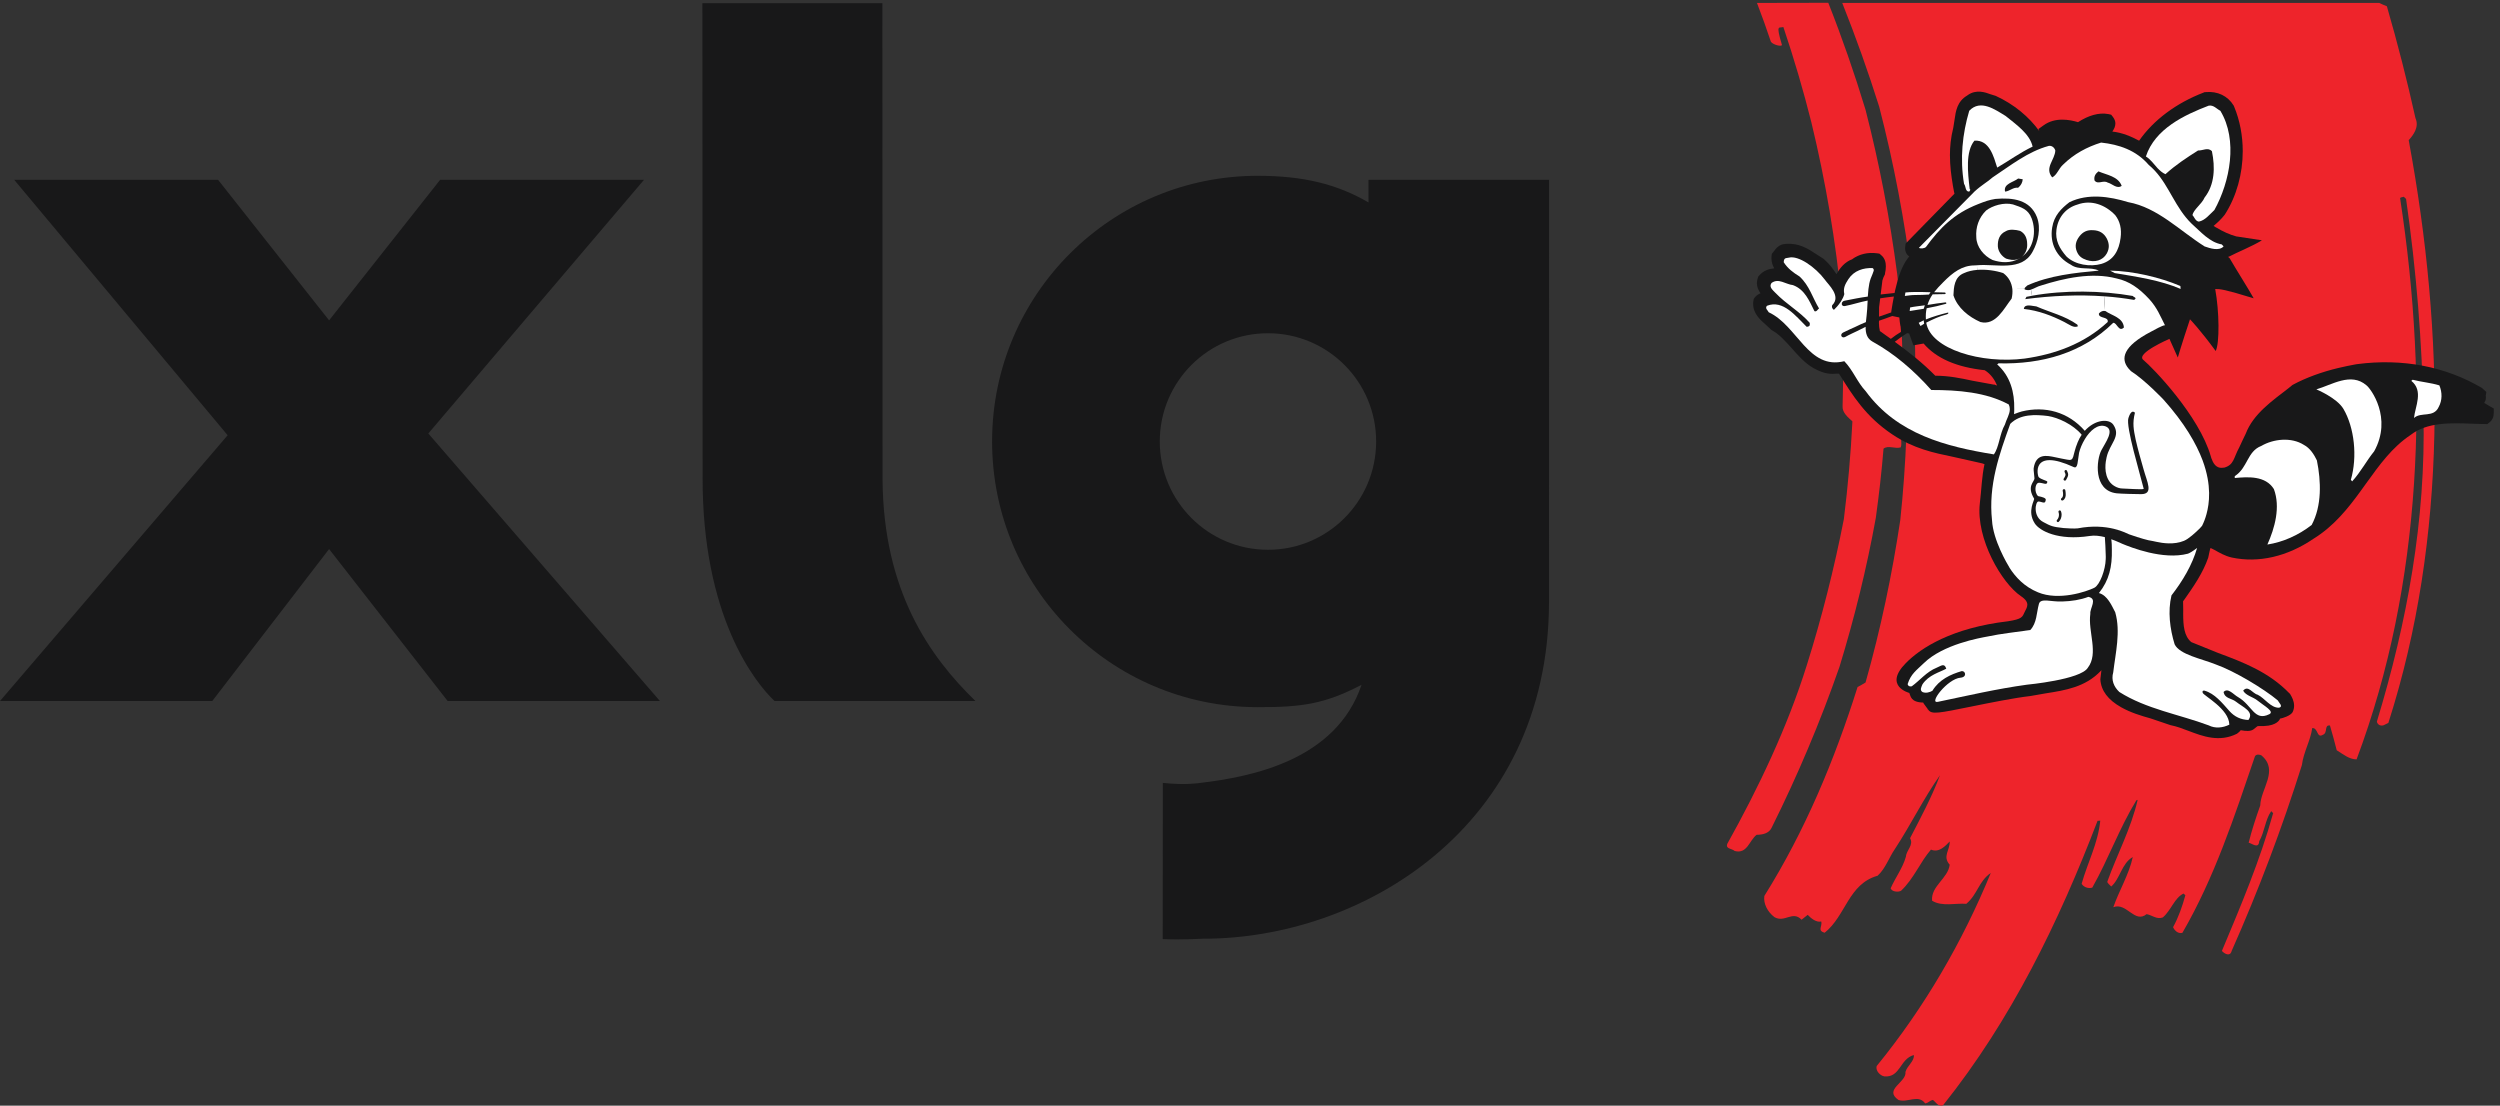 <?xml version="1.0" encoding="UTF-8" standalone="no"?>
<!-- Created with Inkscape (http://www.inkscape.org/) -->

<svg
   version="1.1"
   id="svg1"
   width="474.12"
   height="209.693"
   viewBox="0 0 474.12 209.693"
   xmlns="http://www.w3.org/2000/svg"
   xmlns:svg="http://www.w3.org/2000/svg">
  <rect x="0" y="0" width="474.12" height="209.693" fill="#333333" stroke="none"/>
  <defs
     id="defs1" />
  <g
     id="g1">
    <g
       id="group-R5">
      <path
         id="path2"
         d="m 1104.43,577.063 h 286.49 c -65.26,63.203 -131.43,156.777 -132.46,315.996 l -0.24,678.971 h -256.65 l 0.3,-675.885 c -0.54,-198.965 74.99,-293.106 102.56,-319.082"
         style="fill:#181819;fill-opacity:1;fill-rule:nonzero;stroke:none"
         transform="matrix(0.133,0,0,-0.133,0,209.693)" />
      <path
         id="path3"
         d="m 1807.66,792.691 c -85.3,0.254 -154.13,69.539 -153.91,154.848 0.23,85.251 69.47,154.161 154.75,153.911 85.16,-0.24 154.02,-69.52 153.77,-154.77 -0.22,-85.293 -69.43,-154.223 -154.61,-153.989 z m 401.21,527.599 h -257.54 l 0.06,-32.33 c -45.23,26.39 -93.22,37.82 -156.91,38.01 -209.21,0.58 -379.27,-168.54 -379.83,-377.771 -0.61,-209.32 168.53,-379.371 377.74,-379.937 63.53,-0.153 96.4,4.34 149.08,31.894 -36.21,-107.426 -156.39,-131.215 -230.55,-139.957 0,0 -20.53,-3.48 -52.82,0.102 l -0.17,-222.742 c 26.97,-1.231 57.48,0.562 57.48,0.562 225.3,-0.609 492.5,158.098 493.36,479.242 l 0.1,602.927"
         style="fill:#181819;fill-opacity:1;fill-rule:nonzero;stroke:none"
         transform="matrix(0.133,0,0,-0.133,0,209.693)" />
      <path
         id="path4"
         d="M 940.996,577.063 610.742,958.516 918.344,1320.29 H 627.637 L 469.266,1119.84 310.898,1320.29 H 20.199 L 324.602,956.016 0,577.063 H 302.684 L 469.266,793.727 638.313,577.063 h 302.683"
         style="fill:#181819;fill-opacity:1;fill-rule:nonzero;stroke:none"
         transform="matrix(0.133,0,0,-0.133,0,209.693)" />
      <path
         id="path5"
         d="m 2505.34,1572.44 c 7.18,-18.66 13.61,-36.87 19.83,-55.32 3.39,-4.8 16.7,-7.59 15.65,-4.19 -9.14,30.73 -3.75,22.93 2.1,25.22 15.19,-45.05 28.52,-90.3 40.07,-136.44 20.36,-84.19 34.78,-169.39 43.04,-255.42 2.46,-49.62 2.86,-99.45 1.36,-149.282 -0.47,-8.594 7.5,-15.363 14.01,-21.211 -2.29,-46.559 -6.49,-93.281 -12.19,-139.371 -13.77,-70.352 -31.37,-140.047 -52.81,-208.203 -27.8,-88.774 -68.79,-174.782 -113.52,-255.032 -2.38,-7.242 6.33,-6.191 10.8,-10.05 17.83,-4.481 20.55,14.937 31.15,23.148 8.99,0 17.68,2.223 21.37,10.031 37.02,74.34 69.36,150.891 96.78,229.473 21.35,69.676 38.83,140.672 51.81,212.461 4.51,32.855 8.32,65.582 10.99,98.621 6.68,5.191 15.93,-0.477 24.32,1.75 3.45,6.32 -3.27,17.313 5.9,20.008 0.83,-0.817 1.71,-1.817 2.37,-2.469 -1.54,-40.328 -4.42,-80.777 -8.68,-120.914 -11.69,-78.109 -28.04,-155.875 -49.55,-231.812 -3.59,-2.313 -7.44,-4.297 -11.36,-6.387 -32.78,-103.949 -74.71,-204.84 -132.97,-297.992 -1.54,-10.95 4.51,-22.629 14.4,-30.18 14.78,-8.508 25.75,9.801 38.69,-3.68 3.08,2.36 5.85,4.731 8.77,6.942 4.24,-4.582 12.15,-11.282 19.34,-9.481 1.77,-6.949 -6.15,-13.07 4.87,-16.019 30.34,24.339 33.7,69.57 75.45,81.257 11.29,10.243 16.35,26.172 24.8,38.321 22.56,34.383 40.9,72.179 64.18,105.043 -11.64,-30.992 -27.55,-60.684 -42.67,-89.782 5.52,-10.07 -5.27,-16.839 -5.93,-26.378 -4.76,-16.711 -14.88,-29.454 -21.8,-45.18 1.95,-4.922 10.53,-5.762 14.82,-3.5 18.43,17.379 27.32,41.129 42.7,58.726 11.56,-4.91 20.45,5.211 26.72,11.571 0.42,-12.457 -10.68,-21.071 0,-33.129 -2.49,-19.789 -27.05,-30.371 -25.13,-51.281 14.05,-8.879 34.68,-3.129 48.79,-4.469 16.47,14.012 17.34,31.859 34.96,44.058 -40.47,-98.429 -94.66,-191.878 -162.79,-275.429 -1.8,-6.848 5.11,-13.637 10.94,-14.699 23.05,-1.918 22.04,25.07 42.06,30.449 1.12,-8.649 -9.53,-15.238 -11.91,-24.117 1.85,-15.024 -31.8,-24.801 -9.92,-39.981 13.64,-4.25 28.01,8.59 38.06,-4.871 5.37,0.93 5.52,3.711 10.97,4.98 4.04,-2.77 7.43,-10.172 14.36,-7.762 97.37,121.793 165.5,262.191 220.43,405.711 1.21,0 2.58,0.308 3.9,0.308 -3.3,-32.75 -18.16,-59.777 -26.58,-90.058 3.23,-5.41 10.38,-7.09 15.21,-5.41 22.98,40.589 38.49,84.691 62.9,124.57 0.52,0.058 1.44,0.23 1.79,0.621 -9.4,-40.981 -29.36,-77.859 -43.29,-116.742 0.09,-2.36 3.89,-4.86 5.59,-6.93 12.82,11.262 14.79,33.063 30.71,42 -5.24,-24.551 -19.86,-48.57 -27.74,-71.519 18.85,7.511 30.33,-23.829 47.51,-9.86 7.9,-1.512 14.4,-7.961 23.08,-4.699 11.93,10.219 16.5,27.809 29.53,34.07 0.94,-0.832 1.69,-1.691 2.59,-2.472 -4.2,-15.45 -9.82,-31.5 -17.51,-45.457 2.07,-5.012 7.43,-9.813 13.31,-8.063 45.77,78.902 74.05,165.441 103.4,251.539 1.8,3.66 6.78,2.711 9.22,1.481 25.4,-21.129 -1.15,-47.918 -1.6,-71.329 -6.29,-17.839 -12.09,-35.171 -16.54,-53.21 4.91,-1.008 14.17,-9.469 15.07,2.082 7.64,13.457 8.64,31.078 17.09,42.91 0.77,-1.043 1.84,-1.973 2.77,-2.742 -18.7,-67.438 -46.04,-132.051 -73.1,-196.571 3.84,-4.371 11.85,-8.437 13.89,-0.058 38.4,86.488 71.83,175.07 100.18,265.097 2.24,18.332 12.35,34.981 14.71,52.731 8.47,0.672 6.35,-14.938 15.03,-9.66 7.73,2.742 1.49,14.511 10.26,13.312 3.46,-11.59 6.57,-23.391 9.64,-35.269 9.21,-5.704 17.82,-13.032 28.33,-13.032 94.21,251.309 103.42,529.89 62.08,800.08 0.47,1.8 3.62,1.45 5.24,2.19 0.96,-0.85 2,-2.09 3.23,-3.02 14.58,-101.62 22.99,-204.37 24.85,-307.238 3.47,-150.504 -23.4,-296.691 -66.47,-438.172 1.12,-4.832 5.55,-6.512 9.63,-5.148 2.33,1.297 4.4,2.097 6.76,3.308 84.72,264.25 80.47,553.12 29,830.99 6.62,7.17 15.29,18.72 9.64,31.39 -11.82,53.38 -25.45,106.74 -40.75,159.48 -3.57,1.3 -7.27,3.14 -10.95,4.76 h -765.66 c 19.41,-48.75 37.06,-98.26 52.7,-148.03 20.9,-80.67 36.38,-162.61 46.75,-245.04 3.19,-44.04 4.67,-88.16 4.84,-132.53 -1.72,-1.3 -3.85,-2.92 -5.69,-4.41 -0.25,-16.18 -0.73,-32.72 -1.38,-49.051 -2.96,-2.656 -7.61,-1.566 -10.82,1.094 0.23,63.937 -0.53,127.507 -8.06,191.607 -10.34,78.88 -25.3,156.94 -45.17,234.19 -15.56,51.21 -33.17,102.07 -52.99,152.17 v 0.21 l -101.76,-0.21"
         style="fill:#ee242b;fill-opacity:1;fill-rule:nonzero;stroke:none"
         transform="matrix(0.133,0,0,-0.133,0,209.693)" />
      <path
         id="path6"
         d="m 2805.96,1440.38 -1.3,-0.8 c 0.13,0.1 0.35,0.1 0.5,0.23 0.1,0.06 0.19,0.06 0.43,0.29 0.1,0.09 0.22,0.09 0.37,0.28"
         style="fill:#171818;fill-opacity:1;fill-rule:nonzero;stroke:none"
         transform="matrix(0.133,0,0,-0.133,0,209.693)" />
      <path
         id="path7"
         d="m 2749.52,563.82 -1.49,1.828 c 0.34,-0.828 0.79,-1.257 1.49,-1.828"
         style="fill:#171818;fill-opacity:1;fill-rule:nonzero;stroke:none"
         transform="matrix(0.133,0,0,-0.133,0,209.693)" />
      <path
         id="path8"
         d="m 2679.3,1119.28 c 5.74,1.79 12.25,4.37 18.93,6.76 2.01,-0.47 6.03,-1.26 10.05,-2.08 0.38,-4.45 0.92,-8.48 1.41,-11.26 l 0.41,-1.75 0.5,-5.73 v -1.85 c -4.97,-3.03 -9.72,-6.16 -14.41,-9.92 -2.88,1.93 -5.55,3.93 -8.3,5.89 0,0 -3.99,2.93 -7.34,5.28 -0.86,3.72 -1.35,7.51 -1.35,11.49 0,0.99 0,2.05 0.1,3.17 m 0.15,19.24 c 0,0.41 0.79,6 1.59,12.76 6.98,0.9 12.5,1.88 19.48,2.56 -1.36,-6.86 -2.51,-13.93 -3.66,-21.02 l -0.1,-1.66 c -5.89,-1.97 -12.06,-4.2 -17.41,-6.03 0,2.62 0,11.51 0.1,13.39 m 63.45,-51.71 c 18.14,-21.15 46.8,-33.73 87.22,-38.08 8.73,-5.5 14.11,-13.48 17.6,-21.78 -0.89,0.3 -1.71,0.34 -2.51,0.74 l -0.98,0.52 -1.7,0.08 -30.09,5.51 c -16.56,3.58 -33.84,7.11 -52.9,7.11 -17.91,18.24 -37.92,33.95 -57.73,48.4 5.79,4.54 11.59,8.55 17.59,12.35 1.06,-0.1 2.02,-0.3 2.9,-0.53 2.44,-6.9 6.04,-16.92 6.04,-16.92 0,0 8.34,1.56 14.56,2.6 m 808.71,-90.232 c 0,0 -4.85,2.922 -9.29,5.502 1.13,2.13 2.42,4.19 2.42,7.71 0,0.75 0,1.52 -0.18,2.45 h -0.12 l 0.9,5.49 -6.1,5.59 c -51.87,30.76 -113.54,42.64 -178.41,34.08 -0.47,0 -2.4,-0.39 -2.4,-0.39 -8.08,-1.44 -15.7,-3.14 -23.29,-4.88 h -0.11 c -25.06,-5.98 -47.01,-14.15 -65.22,-23.92 l -0.94,-0.52 -5.94,-4.81 c -22.65,-17.62 -49.86,-36.263 -60.66,-64.575 -0.64,-0.961 -9.32,-19.719 -9.32,-19.719 -8.17,-14.84 -7.23,-24.535 -21.07,-28.68 -4.87,-0.558 -13.17,-2.39 -18.7,13.446 -0.19,0.394 -0.22,0.793 -0.36,1.308 -0.1,0.438 -0.23,0.867 -0.38,1.258 -16.7,58.082 -82.49,126.212 -96.28,137.562 -11.17,9.16 37.28,29.97 37.28,29.97 l 11.93,-26.62 c 0,0 4.98,17.45 17.37,54.55 0,0 14.29,-14.66 36.67,-45.26 5.67,11.18 5.16,56.51 -0.7,88.4 7.3,0 12.56,-0.21 54.9,-13.24 -9.06,16.06 -23.67,38.84 -34.37,57.22 -0.51,0.45 -0.99,0.88 -2.09,1.77 0.57,0.2 1.32,0.62 1.32,0.62 0.08,0 0.13,0 0.26,0 10.51,5.65 32.46,14.4 46.61,23.09 l -36.72,5.59 c -9.38,2.61 -18.82,6.77 -28.76,12.87 l 0.85,-0.73 c -1.14,0.73 -2.78,1.79 -4.26,2.82 5.49,4.7 11.1,9.74 15.89,16.03 16.8,26.02 25.62,58.5 25.62,90.55 0,22.01 -4.08,43.71 -12.24,63.42 l -0.4,0.95 -0.37,0.75 c -8.44,13.75 -23.01,20.62 -39.82,19.06 h -1.39 l -1.48,-0.61 c -39.29,-15.05 -71.58,-39.3 -92.05,-68.66 -10.84,5.78 -24.1,11.55 -38.22,13.02 2.37,3.32 4.37,7.19 4.37,11.48 0,3.01 -1,6.11 -3.5,9.39 l -2.52,3.18 -4.14,0.91 c -13.43,2.49 -28.34,-2 -43.11,-11.57 -11.84,3.55 -32.59,7.59 -49.24,-4.59 l -7.24,-5.19 c 0,0 0.65,-1.68 1.34,-3.08 -14.7,20.53 -36.38,38.49 -61.94,50.21 l -0.43,0.2 -1.72,0.53 -5.31,1.64 c -7.83,2.94 -20.46,7.34 -32.49,-0.96 -0.25,-0.3 -0.37,-0.3 -0.47,-0.39 -0.24,-0.1 -0.33,-0.22 -0.43,-0.29 -14.49,-8.38 -16.44,-22.55 -18.1,-34.33 l -1.88,-11.83 c -3.49,-13.83 -4.75,-26.9 -4.75,-38.98 0,-15.15 1.9,-29.1 4.13,-42.87 v -0.08 c 0.62,-3.17 1.19,-6.49 1.76,-9.55 0,0 0.39,-1.42 0.59,-2.41 -6.07,-6.28 -69.71,-71.25 -69.71,-71.25 l -0.37,-3.12 c -0.23,-0.9 -0.35,-2.17 -0.35,-3.54 0,-3.82 1.35,-8.28 5.82,-11.66 -0.51,-0.7 -1.2,-1.51 -1.5,-1.94 -0.01,-0.09 -0.01,-0.16 -0.16,-0.31 h -0.06 l -0.1,-0.14 c 0,0 -0.02,-0.12 -0.23,-0.24 -8.45,-11.15 -13.83,-27.3 -17.8,-44.9 -0.32,-1.54 -0.64,-3.07 -0.94,-4.51 -7.09,-0.61 -12.96,-1.3 -19.84,-2.09 1.17,9.24 2.34,18.76 2.34,18.76 v 0.74 c 0,0.13 1.56,4.7 1.56,4.7 l 2.18,4.49 0.27,2.2 c 0.55,2.28 1.04,5.67 1.04,9.17 0,5.51 -1.31,11.68 -6.81,16.12 l -2.38,2.05 -3.26,0.45 c -13.08,1.81 -25.42,-1.05 -35.78,-8.5 0.57,0.32 1.07,0.53 1.54,0.74 l -3.14,-1.78 c 0.66,0.39 1.16,0.68 1.6,1.04 -10.77,-4.25 -17.34,-12.6 -22.16,-21.27 -4.48,6.83 -9.76,14.33 -17.29,20.91 l -0.5,0.56 -10.83,6.98 c -11.68,7.71 -24.93,16.36 -43.68,14.72 -0.22,0 -0.65,-0.11 -1.07,-0.11 -8.28,-0.36 -13.27,-6.69 -15.62,-10.09 l -3.12,-3.78 -0.52,-3.57 c 0,-1.02 -0.13,-1.91 -0.13,-2.79 0,-5.7 1.7,-10.4 3.97,-14.5 -7.44,-0.68 -14.92,-2.95 -21.23,-9.96 l -1.62,-1.87 -0.71,-2.26 c -0.72,-2.55 -1.17,-4.85 -1.17,-7.12 0,-5.45 2.29,-10.1 5.16,-14.35 -2.77,-1.18 -5.55,-2.8 -8.01,-5.76 l -1.67,-2.41 -0.45,-2.81 c -0.32,-1.44 -0.35,-2.89 -0.35,-4.26 0,-13.92 10.48,-23 18.31,-29.81 l 7.29,-6.82 1.56,-1.07 c 10.08,-5.55 18.48,-15.07 27.45,-24.93 9.22,-10.43 18.65,-21.42 31.31,-28.76 15.63,-8.68 24.55,-8.77 33.52,-7.99 h 3 c 19.63,-31.58 38.2,-61.3 76.1,-86.695 30.38,-20.324 59.1,-26.227 87.08,-32.027 l 26.5,-5.942 14.47,-3.258 c 0,0 1.97,-0.71 3.3,-1.144 -3.83,-17.191 -4.27,-36.168 -6.65,-55.906 -5.74,-50.828 31.63,-114.188 58.56,-132.227 14.42,-9.598 8.2,-16.445 5.55,-22.293 -3.49,-7.512 -3.49,-10.344 -23.81,-13.566 -79.74,-9.305 -124.33,-37.715 -145.91,-59.774 -32.26,-32.804 5.06,-42.414 5.06,-42.414 0.13,-0.144 0.23,-0.379 0.25,-0.691 1.57,-3.313 1.57,-12.766 19.56,-13.028 0.3,-0.742 0.57,-1.242 0.57,-1.242 0,0 5.73,-7.843 6.8,-9.222 -0.05,0.07 -0.18,0.07 -0.18,0.14 l 0.4,-0.461 c 4.93,-6.109 13.75,-4.59 61.71,5.211 27.05,5.485 60.66,12.242 83.25,14.821 1.02,0.078 22.24,3.878 22.24,3.878 27.82,4.356 56.42,8.875 78.38,31.954 l 0.51,0.488 0.42,0.73 c 0,0 0,0.039 0.05,0.039 -0.63,-6.57 -1.55,-13.261 -1.55,-13.261 0.92,-16.024 10.85,-29.2 29.71,-39.828 13.83,-7.75 28.16,-12.032 42.23,-15.981 l 27.89,-9.449 1.44,-0.34 c 7.72,-1.562 15.82,-4.582 24.36,-7.852 20.54,-7.808 44.01,-16.671 69.15,-4.089 0,0 4.9,3.699 5.35,5.05 0.78,-0.203 1.7,-0.3 1.7,-0.3 4.62,-0.871 12.19,-1.641 16.31,1.339 3.99,2.969 5.75,4.54 5.75,4.54 0.94,0.41 4.54,0.332 6.96,0.332 h 0.23 c 0.8,0 1.54,0 2.3,0 18.73,0.687 22.71,9.449 22.8,10.589 1.15,0.27 2.46,0.547 2.46,0.547 0,0 12.95,3.192 15.74,9.184 1.4,3 1.88,6.109 1.88,8.726 0,7.036 -3.63,13.071 -5.22,15.786 l -0.62,1.093 -0.96,0.848 c -29.44,30.48 -66.28,44.328 -101.82,57.551 0,0 -35.07,14.168 -37.99,15.359 -10.34,8.606 -11.54,23.606 -11.54,40.195 0,1.875 0.04,3.75 0.04,5.852 0,0 -0.22,7.598 -0.22,12.176 1.1,1.347 2.1,2.793 2.1,2.793 12.91,18.41 26.24,37.617 33.77,59.387 0.34,1.269 1.89,8.863 1.89,8.863 0.32,1.922 0.99,3.316 1.38,4.972 2.59,-1.273 5.69,-2.8 5.69,-2.8 6.95,-3.961 14.99,-8.629 24.52,-10.813 38.31,-8.203 79.38,1.36 116.62,26.75 29.03,17.895 49.04,43.02 67.35,68.203 2.63,3.578 5.28,7.246 7.83,10.871 18.97,26.278 36.87,51.364 63.38,68.981 23.31,18.32 57.01,17.23 89.38,15.93 l 19.87,-0.524 3.02,2.402 c 4.17,3.188 6.22,7.762 6.22,13.52 v 6.379 l -4.27,2.406"
         style="fill:#181819;fill-opacity:1;fill-rule:nonzero;stroke:none"
         transform="matrix(0.133,0,0,-0.133,0,209.693)" />
      <path
         id="path9"
         d="m 2887.55,1149.88 c 37.38,4.98 75.85,6.87 113.8,3.97 14.12,-1 27.93,-2.66 41.62,-5.1 0.92,1.13 2.33,1.52 1.95,2.73 -1.03,1.48 -2.65,1.48 -3.84,3.06 -45,7.82 -99.14,8.59 -145.78,-0.09 -1.92,-0.39 -3.85,-0.69 -5.87,-1.22 l -1.88,-3.35"
         style="fill:#181819;fill-opacity:1;fill-rule:nonzero;stroke:none"
         transform="matrix(0.133,0,0,-0.133,0,209.693)" />
      <path
         id="path10"
         d="m 2963.09,1111.6 c -0.59,0.69 -1.44,1.17 -1.11,1.91 -17.77,12.76 -39.03,17.41 -58.44,26 -5.34,0.31 -17.06,4.59 -17.96,-3.48 21.03,-2.4 40.07,-9.76 57.91,-18.71 6.14,-3.14 13.84,-9.47 19.6,-5.72"
         style="fill:#181819;fill-opacity:1;fill-rule:nonzero;stroke:none"
         transform="matrix(0.133,0,0,-0.133,0,209.693)" />
      <path
         id="path11"
         d="m 2720.8,1208.14 c -0.16,-0.2 -0.16,-0.2 -0.22,-0.2 h 0.06 c 0.15,0 0.15,0.2 0.15,0.2"
         style="fill:#171818;fill-opacity:1;fill-rule:nonzero;stroke:none"
         transform="matrix(0.133,0,0,-0.133,0,209.693)" />
      <path
         id="path12"
         d="m 2943.12,891.359 c -0.91,0.477 -1.13,1.707 -0.61,2.579 2.15,3.316 2.58,4.925 2.58,5.808 0.02,0.774 -0.53,1.789 -1.3,4.09 h 0.05 c -0.38,0.867 0.05,1.98 0.92,2.398 0.99,0.262 2.08,-0.109 2.46,-1.125 0.66,-1.871 1.57,-3.273 1.68,-5.363 -0.11,-2.187 -1.09,-4.406 -3.15,-7.816 -0.42,-0.571 -0.99,-0.883 -1.59,-0.883 -0.32,0 -0.67,0.148 -1.04,0.312"
         style="fill:#181819;fill-opacity:1;fill-rule:nonzero;stroke:none"
         transform="matrix(0.133,0,0,-0.133,0,209.693)" />
      <path
         id="path13"
         d="m 2938.92,863.566 c -0.53,0.918 -0.33,1.961 0.56,2.586 1.59,1.075 2.13,3.082 2.13,5.625 0,1.743 -0.14,3.434 -0.49,4.918 v 0 c -0.24,1.098 0.4,1.973 1.39,2.27 1.08,0.219 2.02,-0.348 2.25,-1.395 0.33,-1.75 0.6,-3.746 0.6,-5.793 0.06,-3.015 -0.8,-6.64 -3.87,-8.746 -0.29,-0.164 -0.61,-0.301 -1.07,-0.301 -0.47,0 -1.18,0.301 -1.5,0.836"
         style="fill:#181819;fill-opacity:1;fill-rule:nonzero;stroke:none"
         transform="matrix(0.133,0,0,-0.133,0,209.693)" />
      <path
         id="path14"
         d="m 2932.98,832.535 c -0.71,0.703 -0.71,1.926 -0.04,2.715 1.75,1.695 2.85,4.48 2.85,7.145 0,1.394 -0.22,2.628 -0.72,3.812 -0.29,0.898 0.18,1.992 1.03,2.383 1.05,0.453 2.17,-0.117 2.49,-1.078 0.6,-1.617 0.89,-3.289 0.89,-5.117 0,-3.582 -1.34,-7.235 -3.89,-9.86 -0.29,-0.39 -0.81,-0.609 -1.26,-0.609 -0.56,0 -0.95,0.219 -1.35,0.609"
         style="fill:#181819;fill-opacity:1;fill-rule:nonzero;stroke:none"
         transform="matrix(0.133,0,0,-0.133,0,209.693)" />
      <path
         id="path15"
         d="m 3440.26,1035.15 -1.94,-1.56 c 17.89,-14.37 5.36,-36.77 3.86,-52.985 10.11,9.282 28,-0.367 35.3,15.883 5.07,9.282 5.07,20.552 0.88,30.622 -12.1,3.76 -25.81,4.81 -38.1,8.04"
         style="fill:#ffffff;fill-opacity:1;fill-rule:nonzero;stroke:none"
         transform="matrix(0.133,0,0,-0.133,0,209.693)" />
      <path
         id="path16"
         d="m 2980.64,701.406 c -3.58,-25.535 12.26,-56.433 -3.58,-76.98 -10.21,-16.914 -86.73,-24.094 -86.73,-24.094 -42.93,-5.859 -85.32,-15.789 -127.19,-24.48 -13.49,-2.825 13.82,32.968 32.48,34.461 9.39,0.82 7.26,9.699 1.7,9.394 -15.93,-4.668 -32.18,-12.059 -41.86,-28.074 -3.86,-2.258 -9.29,-3.75 -14.03,-1.856 -4.57,2.684 -1.49,7.774 0,11.278 9.12,13.281 23.56,16.562 33.8,22.05 -2.75,8.879 -7.77,3.723 -13.9,1.321 -14.03,-5.52 -24.12,-18.399 -35.41,-26.496 -3.62,-0.157 -4.6,0 -5.8,3.125 4.62,14.758 12.66,19.758 23.23,30.07 27.35,26.727 79.8,35.859 90.42,37.813 19.73,4.265 41.09,6.328 61.28,9.343 9.51,10.078 8.79,24.571 12.32,37.219 2.39,8.953 17.51,2.664 33.28,3.445 13.27,0.403 25.67,2.278 37.21,6.621 13.58,-2.734 1.95,-15.918 2.78,-24.16"
         style="fill:#ffffff;fill-opacity:1;fill-rule:nonzero;stroke:none"
         transform="matrix(0.133,0,0,-0.133,0,209.693)" />
      <path
         id="path17"
         d="m 2660.47,1018.69 c -12.42,13.23 -17.87,29.63 -30.63,42.9 -51.55,-12.78 -66.56,50.7 -107.77,69.77 -1.11,2.66 -5.74,5.36 -2.59,9.22 23.09,9.3 41.35,-14.97 56.63,-29.9 1.67,0 4.5,0.52 4.5,2.93 v 2.58 c -14.73,16.74 -32.82,26.01 -49.2,43.05 -3.97,4.19 -9.34,8.26 -5.37,13.88 10.07,7.43 20.11,-1.92 30.58,-3.03 16.96,-6.27 23.25,-22.42 30.65,-37.16 3.4,-1.31 4.28,2.67 6.59,3.79 -9.36,15.26 -13.57,32.58 -27.98,45.76 -8.9,5.45 -16.73,11.32 -22.43,20.22 0.24,7.07 3.67,5.54 7.38,6.56 13.6,3.45 37.71,-13.45 51.25,-31.39 4.59,-6.86 23.95,-23.33 10.44,-36.5 -0.92,-2.77 0.28,-5.08 2.52,-6.55 2.9,2.8 6.56,6.77 9.52,11.29 0.24,0.39 0.52,0.85 0.8,1.27 2.03,3.19 3.59,6.47 4.48,9.88 -1.87,8.56 1.21,14.13 5.84,21.34 8.12,12.42 21.68,16.29 34.48,15.79 3.54,-2.36 0.55,-5.73 0,-8.31 -4.33,-9.42 -5.8,-16.16 -6.8,-32.32 -11.85,-1.61 -21.13,-3.6 -33.12,-5.91 -1.29,-0.18 -2.37,-0.89 -3,-1.74 -0.22,-0.22 -0.4,-0.44 -0.45,-0.62 -0.13,-0.16 -0.18,-0.3 -0.35,-0.72 -0.82,-2.37 0.58,-5.05 4.1,-4.58 11.36,2.21 21.11,5.61 32.6,7.88 -0.3,-3.5 -0.49,-7.49 -0.64,-11.78 -0.33,-6.27 -1.24,-12.81 -1.87,-18.97 -5.27,-2.1 -10.28,-4.45 -15.96,-7.2 0,0 -11.61,-5.03 -16.7,-7.76 -4.99,-2.81 -1.84,-8.82 3.27,-6.13 4.54,2.64 16.65,8.21 16.65,8.21 4.41,2.18 8.39,4.27 12.35,6.16 -0.1,-9.04 1.79,-16.63 9.92,-21.13 30.58,-16.84 58.59,-40.66 83.71,-68.94 38.35,0 78.02,-3.1 110.5,-20.651 0.99,-2.172 1.5,-4.488 1.5,-6.754 0,-7.461 -5.03,-14.66 -7,-21.867 -7.59,-13.227 -8.18,-32.242 -15.76,-42.535 -67.88,11.074 -137.66,28.535 -182.64,89.967"
         style="fill:#ffffff;fill-opacity:1;fill-rule:nonzero;stroke:none"
         transform="matrix(0.133,0,0,-0.133,0,209.693)" />
      <path
         id="path18"
         d="m 3374.26,1027.29 c 6.05,-4.32 37.6,-46.649 11.07,-94.263 -11.07,-13.562 -18.84,-29.109 -31.33,-42.761 l -1.85,2.187 c 9.61,33.207 4.97,74.531 -10.54,101.016 -9.18,15.761 -38.68,27.971 -38.68,27.971 22.03,6.29 49.22,24.79 71.33,5.85"
         style="fill:#ffffff;fill-opacity:1;fill-rule:nonzero;stroke:none"
         transform="matrix(0.133,0,0,-0.133,0,209.693)" />
      <path
         id="path19"
         d="m 3303.69,920.168 c 6.09,-29.816 7.29,-64.547 -7.43,-92.09 -18.89,-14.746 -41.07,-24.512 -63.15,-27.918 10.54,23.524 18.91,53.406 9.27,79.113 -12.02,19.239 -36.79,17.497 -55.78,15.758 v 2.707 c 18.57,11.696 17.52,35.289 37.89,43.059 17.23,10.043 42.74,12.836 60.58,1.519 8.95,-4.66 14.72,-13.996 18.62,-22.148"
         style="fill:#ffffff;fill-opacity:1;fill-rule:nonzero;stroke:none"
         transform="matrix(0.133,0,0,-0.133,0,209.693)" />
      <path
         id="path20"
         d="m 3247.85,578.02 c 1.54,-3.301 8.24,-8.579 2.02,-10.54 -12.09,-0.339 -20.34,13.508 -30.69,18.575 -7.01,1.535 -13.59,14.277 -20.6,5.715 4,-7.227 14.25,-8.848 20.6,-14.161 9.13,-7.468 24.7,-15.539 16.53,-19.449 -21.27,-10.422 -24.2,12.801 -44.37,24.457 -6.64,3.653 -14.38,14.055 -20.67,7.324 1.67,-9.628 11.35,-8.816 17.74,-13.914 9.7,-7.777 26.44,-14.058 17.67,-26.015 -10.67,0.398 -19.71,4.41 -27.21,12.867 -10.34,11.594 -20.94,24.887 -35.3,28.891 0,0 -3.95,1.093 -2.69,-2.981 1.28,-4.219 37.67,-22.84 37.99,-45.469 -9.24,-4.57 -20.16,-5.761 -29.5,-0.988 -42.55,15.828 -88.87,23.219 -127.38,47.609 -7.83,7.422 -11.81,16.954 -8.68,27.969 3.23,27.461 10.83,58.059 2.83,85.723 -5.02,9.629 -11.24,24.219 -23.24,27.355 14.66,18.242 18.98,37.703 18.44,61.785 0,4.946 -0.1,10.305 -0.83,14.938 7.64,-2.578 13.49,-5.668 15.81,-6.539 11.61,-4.809 57.93,-23.442 93.49,-14.051 1.99,0.606 7.1,3.527 13.12,8.242 -7.05,-24.398 -20.47,-46.925 -36.56,-67.734 -5.44,-22.785 -2.24,-47.824 4.48,-69.688 7,-14.765 38.44,-20.605 58.68,-28.742 26.96,-9.57 68.56,-34.726 88.32,-51.179"
         style="fill:#ffffff;fill-opacity:1;fill-rule:nonzero;stroke:none"
         transform="matrix(0.133,0,0,-0.133,0,209.693)" />
      <path
         id="path21"
         d="m 2884.25,1321.01 -6.51,1.07 c -6.67,-5.38 -21.3,-7.35 -18.68,-18.64 6.64,0.48 11.3,6.4 18.68,5.52 3.91,3.15 6.17,7.36 6.51,12.05 m 121.12,-4.69 c 6.51,-1.59 13.12,-9.67 19.99,-4.7 -5.02,13.66 -21.26,15.46 -33.18,20.66 -4.39,-3.53 -6.72,-7.42 -5.5,-13.06 4.98,-6.31 12.07,1.08 18.69,-2.9 m 162.63,-88.18 2.67,-2.87 c -6.54,-7.03 -19.28,-2.73 -27.1,0 -35.55,22.44 -66.96,55.46 -108.9,63.12 -26.87,8.22 -57.39,12.74 -83.71,0 -11.63,-8.86 -22.01,-19.13 -24.69,-36.05 -3.81,-22.95 6.4,-42.57 26.59,-53.14 11.39,-8.45 28.63,-2.58 39.91,-8.45 -34.45,-3.1 -70.77,-7 -102.15,-21.23 -1.19,-1.71 -3.72,-2.49 -3.72,-4.81 l -17.43,-0.19 c -1.04,8.78 -4.97,16.78 -13.03,22.72 -10.61,3.51 -24.38,5.6 -37.13,4.57 l -0.33,6.59 c 27.48,2.47 63.61,-9.69 79.39,19.45 7.76,14.03 12.31,32.99 6.13,49.25 -9.8,24.8 -34.21,28.08 -59.29,25.88 -9.12,-1.45 -14.99,-3.62 -24.43,-7.34 -34.93,-13.72 -54.65,-34.1 -74.49,-61.16 -2.18,-2.22 -8.12,-2.75 -10.07,-1.18 l 75.59,76.46 3.59,3.68 c 10.8,9.86 18.63,13.69 25.86,20.25 25.89,17.15 50.49,36.87 80.22,44.93 4.42,0.7 8.11,-2.67 9.22,-6.55 -0.33,-13.09 -15.92,-24.76 -4.43,-38.38 6.8,3.39 9.17,12.36 15.25,17.94 15.99,15.75 34.55,25.5 54.49,31.71 25.45,-2.71 49.88,-10.88 67.78,-31.71 3.24,-2.71 6.23,-5.58 9.01,-8.59 20.55,-22.22 29.05,-52.7 52.17,-75.24 12.86,-11.34 25.6,-26.71 43.03,-29.66"
         style="fill:#ffffff;fill-opacity:1;fill-rule:nonzero;stroke:none"
         transform="matrix(0.133,0,0,-0.133,0,209.693)" />
      <path
         id="path22"
         d="m 3166.03,1418.68 c 25.31,-41.57 13.88,-101.16 -8.47,-141.52 -6.99,-6.48 -13.23,-14.75 -22.16,-16.52 -1.29,0.18 -2.28,0.67 -3.09,1.26 -2.65,2.01 -3.7,5.58 -6,7.96 1.39,8.06 13.34,15.78 17.26,25.09 14.63,18.68 15.14,43.1 10.47,66.01 -5.44,6.17 -13.16,0.72 -19.78,1.11 -15.9,-10.06 -31.81,-20.44 -46.52,-33.82 -4.35,1.91 -7.92,5.19 -11.24,8.57 -5.48,6.02 -10.32,13.02 -16.64,16.68 12.91,39.55 55.1,59.27 89.51,72.46 7.05,1.3 11.29,-4.6 16.66,-7.28"
         style="fill:#ffffff;fill-opacity:1;fill-rule:nonzero;stroke:none"
         transform="matrix(0.133,0,0,-0.133,0,209.693)" />
      <path
         id="path23"
         d="m 2939.7,842.531 c 0,1.785 -0.22,3.496 -0.94,5.149 -0.32,0.91 -1.48,1.386 -2.44,1.05 -0.88,-0.355 -1.33,-1.449 -1,-2.394 0.38,-1.141 0.62,-2.449 0.62,-3.805 0,-2.578 -1.02,-5.488 -2.72,-7.203 -0.75,-0.785 -0.75,-1.965 0,-2.574 0.28,-0.387 0.89,-0.609 1.27,-0.609 0.5,0 0.95,0.222 1.3,0.609 2.6,2.574 3.81,6.203 3.91,9.777 m 1.91,20.59 c 3.28,2.098 4.14,5.684 3.95,8.91 0,2.004 -0.27,3.871 -0.62,5.762 -0.18,0.875 -1.15,1.48 -2.24,1.305 -0.89,-0.219 -1.46,-0.996 -1.46,-1.789 v -0.387 c 0.37,-1.535 0.57,-3.313 0.57,-4.891 0,-2.672 -0.61,-4.711 -2.21,-5.758 -0.84,-0.57 -1.06,-1.746 -0.5,-2.582 0.38,-0.57 0.96,-0.73 1.59,-0.73 0.38,0 0.75,0.07 0.92,0.16 m 7.44,36.703 c 0,2.102 -0.99,3.574 -1.66,5.516 -0.36,0.894 -1.45,1.332 -2.45,0.949 -0.73,-0.273 -1.05,-0.883 -1.05,-1.66 0,-0.313 0,-0.399 0.01,-0.793 0.99,-2.094 1.39,-3.231 1.39,-4.012 0,-0.789 -0.4,-2.484 -2.59,-5.758 -0.49,-0.781 -0.31,-2 0.76,-2.488 0.16,-0.219 0.56,-0.305 0.83,-0.305 0.65,0 1.27,0.305 1.65,0.793 1.94,3.485 3.11,5.672 3.11,7.758 m 191.83,20.031 c 13.21,-35.917 9.39,-61.496 5.49,-76.066 -1.62,-6.141 -3.82,-11.863 -6.37,-16.922 -1.11,-1.262 -2.17,-2.5 -3.23,-3.633 -5.97,-5.929 -16.08,-15.211 -22.63,-17.804 -14.21,-5.875 -30.7,-3.254 -38.82,-1.473 -3.97,1 -7.94,1.574 -11.91,2.356 -7.81,1.71 -25.81,7.683 -27.51,8.425 -3.47,1.344 -30.25,16.801 -73.26,8.496 -4.06,-0.648 -18.35,0.235 -20.25,0.45 -15.8,1.687 -18.17,2.875 -28.63,8.461 -15.56,7.808 -11.41,29.406 -7.15,29.406 4.22,0 9.17,-3.797 10.09,0.453 0,1.953 3.75,4.426 -10.54,7.23 -5.72,5.2 -4.63,19.032 1.43,19.032 5.9,0 11.74,-4.328 11.74,1.597 -0.72,1.496 -8.87,2.992 -12.22,6.379 -1.88,1.715 -11.44,42.563 49.93,14.363 6.05,-2.835 5.48,8.727 7.58,20.383 1.34,5.711 4.17,12.696 8.15,19.285 v 0.075 c 7.39,12.269 18.65,22.468 29.84,18.25 13.03,-5.196 -0.32,-22.774 -6.11,-33.821 -7.21,-13.519 -12.17,-57.777 21.78,-61.566 6.1,-0.695 28.86,-1.18 34.73,-1.18 18.26,0 8.62,17.02 3.48,35.739 -3.97,13.964 -7.95,27.761 -11.19,42.105 -2.9,14.141 -4.82,23.125 -1.02,38.27 -5.51,5.468 -8.68,-6.051 -9.31,-7.676 -3.97,-11.871 16.37,-78.543 21.84,-100.895 -1.4,-1.472 -24.38,0.485 -30.13,0.485 -8.19,0 -15.34,5.55 -17.8,8.726 -9.88,12.481 -6.27,30.25 -5.05,35.531 4.31,19.985 21,29.704 9.74,46.555 -6.27,9.367 -26.39,7.676 -40.8,-8.551 -23.85,27.172 -56.8,35.688 -89.71,27.664 -3.44,-0.789 -5.75,-1.964 -11.17,-3.855 0.25,2.496 0.27,4.766 0.27,7.156 0.56,23.795 -5.47,46.895 -24.31,63.715 l 1.89,1.54 c 62.12,-1.54 119.93,14.82 163.57,57.78 5.38,0.47 7.83,-13.93 15.27,-6.61 -1.21,14.37 -17.24,16.77 -26.46,23.44 -0.72,0.09 -1.41,0.19 -2.05,0.19 l 1.33,20.72 h 0.07 c 14.14,-0.99 28.02,-2.7 41.67,-5.09 0.91,1.14 2.35,1.39 1.92,2.71 -1.01,1.39 -2.66,1.39 -3.86,2.95 -44.3,7.82 -97.58,8.62 -143.68,0.32 l -1.47,8.76 c 4.7,1.4 9.44,4.69 14.31,5.81 32.88,10.44 72.47,19.31 107.7,10.07 18.14,-3.9 32,-13.77 46.62,-29.48 11.38,-12.49 15.78,-24.37 22.42,-37.24 -3.2,0.12 -15.95,-7.03 -19.53,-8.95 -41.31,-21.42 -43.57,-39.18 -32.67,-52.49 1.18,-1.32 2.34,-2.53 3.58,-3.89 20.93,-13.48 46.68,-40.88 46.68,-40.88 29.93,-33.484 46.64,-62.582 55.72,-86.805"
         style="fill:#ffffff;fill-opacity:1;fill-rule:nonzero;stroke:none"
         transform="matrix(0.133,0,0,-0.133,0,209.693)" />
      <path
         id="path24"
         d="m 3109.05,1168.82 0.36,-4.18 c -28.64,12.33 -61.14,17.12 -94.05,22.6 l -6.53,3.51 c 32.86,-0.48 71.63,-9.69 100.22,-21.93"
         style="fill:#ffffff;fill-opacity:1;fill-rule:nonzero;stroke:none"
         transform="matrix(0.133,0,0,-0.133,0,209.693)" />
      <path
         id="path25"
         d="m 3004.1,1215.18 c 3.99,7.36 3.7,14.03 0,21.38 -4.2,7.8 -10.55,11.49 -19.44,11.84 -8.59,0.56 -14.52,-2.24 -19.69,-8.93 -5.13,-6.78 -6.75,-13.77 -3.52,-21.54 2.8,-6.76 7.22,-9.79 13.88,-12.04 11.28,-3.9 23.04,-0.9 28.77,9.29 m 12.04,54.68 c 6.9,-8.94 9.39,-19.64 7.65,-32.57 -2.33,-17.76 -9.83,-31.7 -27.29,-36.91 -15.75,-4.57 -37.47,-1.57 -49.94,10.6 -9.69,11.28 -16.31,22.58 -14.19,38.4 2.41,18 13.86,30.96 29.85,35.55 19.84,7.37 39.9,-0.41 53.92,-15.07"
         style="fill:#ffffff;fill-opacity:1;fill-rule:nonzero;stroke:none"
         transform="matrix(0.133,0,0,-0.133,0,209.693)" />
      <path
         id="path26"
         d="m 2963.28,1111.72 c -0.64,0.75 -1.45,1.15 -1.06,1.97 -17.93,12.79 -39.05,17.48 -58.52,26.03 -5.33,0.3 -17,4.55 -17.85,-3.61 20.96,-2.27 40.05,-9.63 57.77,-18.66 6.19,-3.06 13.89,-9.56 19.66,-5.73 m 29.57,17.82 c -0.67,-7.73 14.37,-3.8 12.52,-12.09 -33.87,-31.33 -75.78,-46.07 -118.41,-52.1 -61.46,-7.86 -134.16,13.22 -140.31,51.23 9.13,4.58 19.16,9.33 28.74,11.61 2.64,0.47 4.19,3.27 1.36,2.57 -8.87,-2.19 -20.91,-5.63 -30.58,-9.6 -0.34,6.02 0,11.16 1.11,15.97 9.09,1.58 18.85,3.86 27.35,6.27 1.35,0.3 0.79,2.2 -0.65,2.09 -7.76,-0.78 -16.84,-2.27 -25.55,-3.68 1.64,5.57 4.08,10.48 7.41,15.14 5.05,0.21 10.29,0.31 16.83,0.31 2.27,0 2.27,2.33 0,2.33 -5.53,0 -10.16,0.11 -14.78,0.35 3.69,4.7 7.92,9.27 12.81,14.13 14.06,14.28 27.15,24.14 45.28,24.14 0.92,0.09 1.83,0.19 2.77,0.19 h 0.23 l 0.33,-6.59 c -6.65,-0.58 -13.2,-1.97 -18.72,-4.57 -13.98,-5.38 -14.67,-20.42 -15.14,-31.71 5.77,-17.91 21.75,-30.67 38.5,-38.08 22.01,-5.37 33.25,19.06 44.48,33.44 1.07,4.64 1.44,9.13 1.04,13.63 l 17.43,0.19 c 0,-0.19 0,-0.39 0.06,-0.71 2.32,-1.04 4.66,-1.25 7.04,-0.87 0.57,0 1.3,0.19 2.05,0.58 l 1.47,-8.76 c -0.63,-0.09 -1.37,-0.32 -1.97,-0.41 l -6,-1.13 -1.73,-3.3 c 37.32,4.84 75.58,6.74 113.58,3.95 l -1.33,-20.72 c -3.02,0 -5.65,-1.82 -7.22,-3.8"
         style="fill:#ffffff;fill-opacity:1;fill-rule:nonzero;stroke:none"
         transform="matrix(0.133,0,0,-0.133,0,209.693)" />
      <path
         id="path27"
         d="m 3002.58,785.801 c 0.03,-2.188 0.24,-4.281 0.03,-6.375 -0.35,-15.227 -8.38,-36.797 -16.16,-40.84 -11.28,-5.676 -50.86,-18.945 -80.45,-6.543 -19.25,7.852 -31.89,21.387 -40.75,35.262 h 0.1 c -3.17,5.136 -23.37,39.222 -24.87,67.238 -5.47,50.531 10.51,94.695 25.99,137.719 14.24,14.277 35.61,13.402 53.9,11.176 13.87,-2.188 35.56,-11.747 47.97,-26.719 -2.18,-3.172 -4.09,-6.664 -5.7,-10.649 -8.23,-19.75 -3.84,-27.3 -15.11,-24.812 -2.64,0.476 -11.21,2.094 -16.74,3.351 -12.18,2.618 -27.79,5.973 -30.96,-15.796 -0.33,-2.797 1.16,-11.34 1.16,-14.172 0,-5.293 -11.44,-10.782 -0.55,-28.938 1.26,-2.012 -10.44,-17.578 0.93,-35.348 6.83,-10.64 33.32,-24.925 78.39,-17.98 7.05,1.219 14.62,0.086 21.59,-1.617 0.65,-7.324 1,-18.149 1.23,-24.957"
         style="fill:#ffffff;fill-opacity:1;fill-rule:nonzero;stroke:none"
         transform="matrix(0.133,0,0,-0.133,0,209.693)" />
      <path
         id="path28"
         d="m 2897.05,1265.06 c 6.79,-18.19 3.25,-42.33 -13.99,-54.48 5.29,4.37 7.88,11.09 7.56,17.63 0,9.56 -3.57,15.85 -10.16,19.23 -5.86,1.65 -15.3,2.89 -20.47,-0.57 -8.9,-4.04 -11.56,-12.18 -11.21,-21.47 0.4,-7.39 5.7,-14.34 11.79,-17.54 4.68,-1.4 10.61,-2.98 16.74,-0.66 1.07,0.37 2.04,0.74 2.9,1.37 -0.14,-0.19 -0.27,-0.33 -0.48,-0.43 -13.04,-7.36 -26.54,-6.15 -38.47,-2.25 -12.47,5.87 -22.94,18.59 -23.2,32.48 -1.16,13.97 3.57,27.97 14,38.09 8.93,6.95 25.44,12.02 38.23,8.68 11.59,-4.02 21.77,-6.51 26.76,-20.08"
         style="fill:#ffffff;fill-opacity:1;fill-rule:nonzero;stroke:none"
         transform="matrix(0.133,0,0,-0.133,0,209.693)" />
      <path
         id="path29"
         d="m 2859.83,1411.3 c 14.77,-12.01 34.57,-25.53 38.54,-43.73 -17.66,-8.33 -33.83,-20.25 -50.52,-29.91 -5.04,15.55 -10.83,39.71 -32.45,38.43 -12.81,-15.53 -9.57,-45.02 -6.76,-69.04 2.06,-0.8 -0.34,-2.71 -0.66,-3.61 -5.87,-0.3 -4.57,7.51 -7.39,10.97 -6.07,36.1 -2.33,71.36 7.39,104.27 15.97,16.92 36.89,1.67 51.85,-7.38"
         style="fill:#ffffff;fill-opacity:1;fill-rule:nonzero;stroke:none"
         transform="matrix(0.133,0,0,-0.133,0,209.693)" />
      <path
         id="path30"
         d="m 2752.73,1159.94 -2.15,-3.31 c -6.05,-0.36 -12.07,-0.65 -20.12,-0.65 -4.69,0 -9.42,-0.73 -14.31,-1.35 l 0.85,4.96 c 3.91,0.35 7.45,0.66 12.03,0.66 9.31,0.08 16.34,0 23.7,-0.31"
         style="fill:#ffffff;fill-opacity:1;fill-rule:nonzero;stroke:none"
         transform="matrix(0.133,0,0,-0.133,0,209.693)" />
      <path
         id="path31"
         d="m 2744.67,1141.31 -1.64,-5.02 c -7.1,-1.37 -13.25,-1.79 -19.96,-3.14 l 0.6,5.08 c 7.02,1.49 13.41,1.96 21,3.08"
         style="fill:#ffffff;fill-opacity:1;fill-rule:nonzero;stroke:none"
         transform="matrix(0.133,0,0,-0.133,0,209.693)" />
      <path
         id="path32"
         d="m 2743.03,1119.89 0.65,-4.88 c -1.35,-0.83 -4.08,-2.42 -5.17,-3.24 l -2.58,4.55 c 1.96,1.13 4.38,2.35 7.1,3.57"
         style="fill:#ffffff;fill-opacity:1;fill-rule:nonzero;stroke:none"
         transform="matrix(0.133,0,0,-0.133,0,209.693)" />
    </g>
  </g>
</svg>
